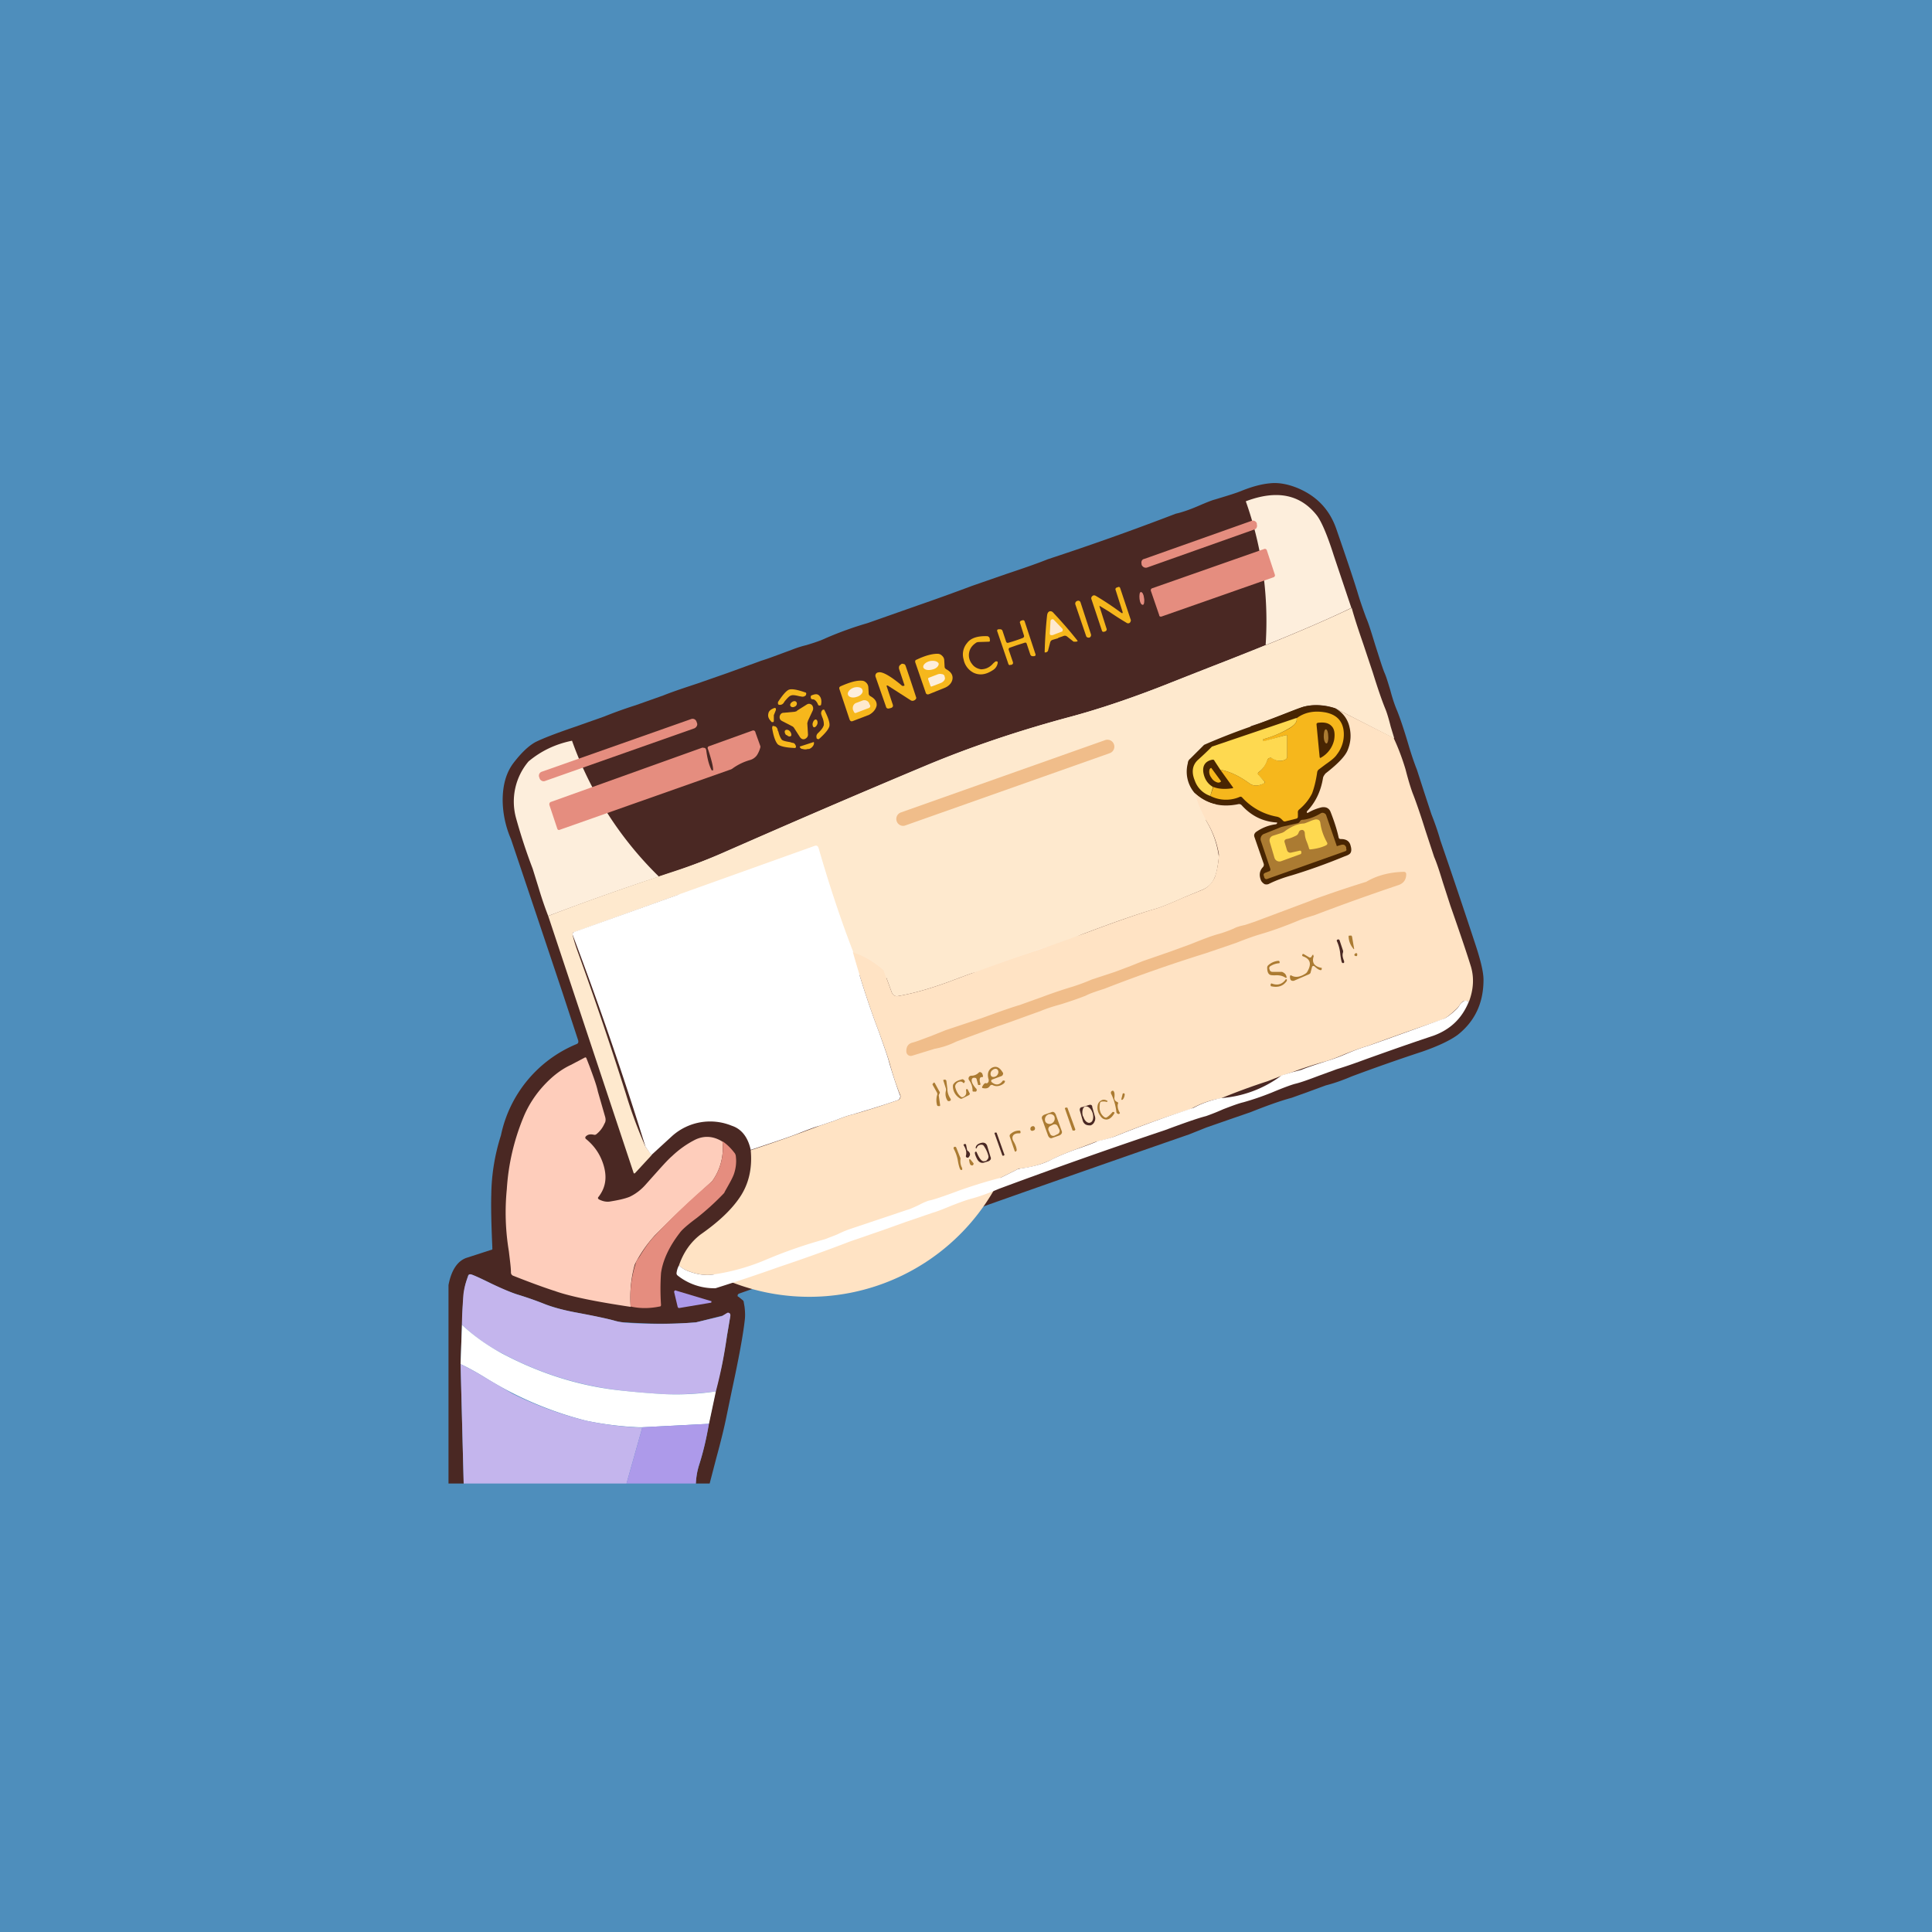<!-- by TradingView --><svg width="56" height="56" viewBox="0 0 56 56" xmlns="http://www.w3.org/2000/svg"><path fill="#4E8EBC" d="M0 0h56v56H0z"/><path d="m23.4 36.8-1.99.7c-.02.02-.03.03-.03.05 0 .02 0 .03.03.04l.11.09c.03.02.04.05.04.08l.02.11c.02.16.02.28.01.37-.05.46-.18 1.15-.38 2.08l-.17.82c-.05.24-.14.62-.28 1.13l-.19.73h-.4c.01-.2.04-.37.09-.52.13-.41.22-.81.28-1.2l.2-.95.16-.66c.05-.21.1-.53.17-.94l.1-.6c0-.02 0-.05-.03-.06a.06.06 0 0 0-.07 0l-.13.07h-.02l-.75.19h-.02c-.57.05-1.24.05-2 0-.12 0-.24-.02-.34-.05-.17-.05-.53-.12-1.08-.23a5.25 5.25 0 0 1-.94-.25c-.3-.12-.57-.21-.8-.28a5.63 5.63 0 0 1-.76-.32 6.48 6.48 0 0 0-.57-.26c-.05-.01-.08 0-.1.05l-.02.08a2 2 0 0 0-.1.47c-.03.3-.04.6-.05.86l-.04 1.14.09 3.46H13v-5.75c.08-.43.26-.7.52-.79l.71-.23c.03 0 .05-.02.04-.05v-.04c-.03-.67-.04-1.17-.03-1.5a5.86 5.86 0 0 1 .28-1.73 3.67 3.67 0 0 1 2.2-2.65c.04-.02.05-.05.04-.1l-.45-1.37a1763.63 1763.63 0 0 0-1.5-4.47 2.91 2.91 0 0 1-.24-1.12c0-.44.1-.8.31-1.08.23-.3.44-.5.64-.61.2-.1.58-.25 1.14-.44l.85-.3c.2-.08.51-.2.92-.33l.79-.28c.3-.12.64-.23 1-.35l.86-.3.99-.36c.2-.06.48-.17.84-.3.1-.04.25-.1.46-.15.27-.08.46-.15.56-.2a10.17 10.17 0 0 1 1.22-.44l1.42-.5a63.2 63.2 0 0 0 1.61-.58l.98-.34c.54-.18.94-.32 1.21-.43a78.28 78.28 0 0 0 3.71-1.32c.14-.03.37-.1.69-.24.21-.09.36-.15.44-.17.33-.1.6-.18.77-.25.32-.13.6-.2.82-.22.25-.03.51.02.77.12.58.23.97.63 1.17 1.22.27.78.47 1.37.6 1.79.07.24.16.5.26.77.07.16.15.42.26.78.12.37.2.64.27.81.05.11.1.28.17.51.07.27.14.46.2.6.08.2.19.52.32.96.1.34.19.59.25.74l.21.65.21.64c.13.33.21.58.26.76a224.2 224.2 0 0 1 1.03 3.06c.14.43.22.76.22.98 0 .66-.24 1.19-.74 1.59-.2.15-.54.32-1.03.49a54.7 54.7 0 0 0-2.05.72c-.26.11-.51.2-.75.26l-.49.18-.5.18c-.37.1-.77.25-1.2.42l-.58.2-.69.24-.5.2a1029.17 1029.17 0 0 0-11.07 3.91Z" fill="#4A2823"/><path d="M39.17 17.62c-.86.42-2.2.98-4 1.68a137 137 0 0 0-1.19.47c-1.1.44-2.08.77-2.93 1-1.48.4-2.87.86-4.17 1.4-2.17.91-4.1 1.75-5.82 2.5a17 17 0 0 1-1.53.6c-1.42.46-2.64.9-3.64 1.28a10.4 10.4 0 0 1-.27-.79l-.18-.58a16.2 16.2 0 0 1-.48-1.46 1.8 1.8 0 0 1 .36-1.65c.36-.3.77-.5 1.26-.6a10.27 10.27 0 0 0 19.53-6.94c.9-.34 1.58-.2 2.06.41.13.17.3.56.49 1.16l.51 1.52Z" fill="#FDEEDC"/><path d="m36.27 15.1-3.1 1.1c-.07.01-.1.08-.08.15v.02c.03.07.1.1.16.08l3.1-1.1c.07-.01.1-.09.08-.15v-.03a.12.12 0 0 0-.16-.07ZM36.65 15.91l-3.25 1.14a.06.06 0 0 0-.04.08l.24.7c0 .04.04.05.07.04l3.25-1.14a.06.06 0 0 0 .03-.08l-.23-.7a.06.06 0 0 0-.07-.04Z" fill="#E58D7F"/><path d="M32.15 17.73a28.7 28.7 0 0 0-.28-.17v.02l.2.63c.02.05 0 .07-.03.09l-.03.01c-.04.01-.06 0-.07-.03l-.3-.9a.08.08 0 0 1 .02-.1c.03-.03.06-.03.1-.01a8.68 8.68 0 0 1 .75.5h.03v-.03l-.2-.63c-.02-.04 0-.07.03-.08l.03-.01c.04-.02.06 0 .07.03l.3.9c.02.04 0 .07-.02.1a.08.08 0 0 1-.1 0 8.69 8.69 0 0 1-.5-.32Z" fill="#F6B71C"/><path d="M33.03 17.36c.01.1.05.18.1.17.03 0 .05-.1.03-.2-.01-.1-.05-.17-.09-.17-.04 0-.05.1-.04.2Z" fill="#E58D7F"/><path d="M31.22 17.42a.08.08 0 0 0-.05.1l.31.91c.01.04.05.06.1.05a.08.08 0 0 0 .04-.1l-.3-.92a.07.07 0 0 0-.1-.04Z" fill="#F6B71C"/><path d="m40.4 21.4-1.7-.87a1.6 1.6 0 0 0-.93-.04l-.61.23c-.35.14-.6.23-.76.28a18.69 18.69 0 0 0-1.5.58l-.4.41a.27.27 0 0 0-.08.13.95.95 0 0 0 .2.87c.06.2.17.48.36.83a2.65 2.65 0 0 1 .35 1.02c-.03.28-.07.48-.12.59-.07.18-.2.3-.38.37l-.53.22c-.4.18-.7.3-.9.35-.4.12-1.02.33-1.87.65-.62.23-1.1.4-1.42.5-.75.26-1.63.57-2.64.95-.5.18-.97.32-1.43.4-.1.02-.15-.02-.19-.1l-.22-.6a.16.16 0 0 0-.04-.07c-.26-.23-.55-.4-.87-.5-.37-1-.7-2-1-3.01-.01-.07-.05-.09-.11-.07l-6.96 2.5c-.05 0-.06.04-.05.09.04.17.09.32.14.46a106.3 106.3 0 0 1 1.4 4.13 13.58 13.58 0 0 0 .57 1.54l.18.24-.48.52c-.02.02-.04.02-.05-.02l-2.47-7.43c1-.39 2.22-.82 3.64-1.29a17 17 0 0 0 1.53-.58c1.71-.76 3.65-1.6 5.82-2.5 1.3-.55 2.7-1.02 4.17-1.41.85-.23 1.83-.56 2.93-1l1.2-.47c1.8-.7 3.13-1.26 4-1.68.1.36.22.71.34 1.06l.27.81c.15.48.27.83.37 1.07.04.1.09.26.15.5l.1.33Z" fill="#FEE9CE"/><path d="M30.67 18.5a4.2 4.2 0 0 0-.17.05.1.1 0 0 0-.06.07l-.06.23c0 .02-.02.04-.04.05l-.02.01h-.04a13 13 0 0 1 .07-1.07c.01-.07.03-.1.07-.12.04-.01.08 0 .12.05a12.5 12.5 0 0 1 .7.81l-.04.02h-.08l-.19-.15a.1.1 0 0 0-.09-.02l-.17.06Z" fill="#F6B71C"/><path d="m30.43 18.35.02-.35c0-.02.02-.04.04-.05.03 0 .05 0 .06.02l.24.25c.01.01.02.03.01.05 0 .02-.01.04-.03.04l-.26.1h-.05a.05.05 0 0 1-.03-.06Z" fill="#FEE9CE"/><path d="m29.48 18.7-.2.07c-.04.01-.05.04-.04.07l.12.35c.01.04 0 .06-.04.08h-.03c-.03.02-.05 0-.06-.02l-.32-.94c-.02-.05 0-.07.05-.07h.03c.04 0 .06.02.07.05l.1.3c.01.04.04.05.07.04a4.68 4.68 0 0 0 .42-.14c.03-.02.04-.04.03-.07l-.11-.35c-.02-.04 0-.07.03-.08l.03-.01c.03-.01.06 0 .07.03l.31.94c.02.04 0 .07-.05.07h-.03c-.03 0-.06-.02-.07-.06l-.1-.3c-.01-.03-.03-.04-.06-.03l-.22.07ZM28.86 19.17h.04c.02.01.02.03.02.04a.3.3 0 0 1-.15.22c-.2.13-.38.15-.55.07a.55.55 0 0 1-.29-.39.51.51 0 0 1 .1-.47c.11-.15.31-.21.59-.2.04.01.07.04.07.09v.02c.01.03 0 .05-.03.05l-.31.01-.04.01c-.13.08-.2.18-.22.3a.4.4 0 0 0 .08.32c.07.1.16.14.26.16.12 0 .23-.04.33-.14a.55.55 0 0 1 .1-.09ZM26.57 19.12c.25-.12.45-.17.6-.17.06 0 .1.02.14.06.04.04.06.08.06.14l.01.17c0 .04.02.06.05.08.13.07.19.16.18.27-.01.1-.08.2-.21.26l-.47.19c-.05.02-.09 0-.1-.05l-.3-.87c-.01-.04 0-.07.04-.08Z" fill="#F6B71C"/><path d="M27.01 19.41c.12-.02.2-.1.2-.17-.02-.07-.13-.1-.25-.08-.13.03-.21.11-.2.18.02.07.13.1.25.07Z" fill="#FDEEDC"/><path d="m26.21 19.84-.15-.45c-.01-.05 0-.1.04-.12l.02-.02a.08.08 0 0 1 .08 0c.03 0 .04.03.05.05a60.37 60.37 0 0 1 .31.93.1.1 0 0 1-.06.07.1.1 0 0 1-.1 0l-.67-.43h-.03v.02l.18.54c.01.04 0 .07-.05.09l-.04.01c-.06.02-.1 0-.11-.05l-.3-.86a.1.1 0 0 1 .01-.09.09.09 0 0 1 .07-.04c.1-.03.31.08.62.33l.07.06h.05c.02-.01.02-.03.01-.04Z" fill="#F6B71C"/><path d="m26.9 19.68.01-.03.26-.1c.05-.02.09-.02.13-.01.04 0 .07.03.08.06v.02c.02.03.01.07-.01.1a.23.23 0 0 1-.11.08l-.26.1c-.01 0-.02 0-.03-.02l-.07-.2Z" fill="#FDEEDC"/><path d="M24.33 19.97c-.01-.04 0-.06.04-.08.25-.11.45-.17.6-.16.06 0 .1.02.14.06a.2.2 0 0 1 .06.14l.01.17c0 .04.02.06.05.08.13.07.19.16.18.27-.02.1-.09.2-.22.27l-.47.18c-.05.02-.08 0-.1-.06l-.29-.87Z" fill="#F6B71C"/><path d="M24.83 20.2c.12-.03.2-.13.17-.2-.02-.08-.14-.1-.25-.07-.12.04-.2.14-.17.21.02.07.14.1.25.06Z" fill="#FDEEDC"/><path d="M22.93 20.16c-.05.01-.1.07-.18.16l-.04.06a.13.13 0 0 1-.12.05.04.04 0 0 1-.04-.03v-.05c.13-.2.24-.33.32-.36.08-.03.24 0 .47.08.02 0 .03.02.03.04l-.01.04a.13.13 0 0 1-.13.04l-.06-.01c-.12-.03-.2-.04-.24-.02ZM23.56 20.27c-.04 0-.06-.02-.06-.06 0-.03 0-.05.04-.06.1-.04.17-.04.22.03.04.05.06.13.04.24 0 .02-.02.03-.04.03s-.04 0-.05-.03c-.04-.1-.1-.15-.15-.15Z" fill="#F6B71C"/><path d="M24.82 20.66c-.03.02-.06 0-.07-.03l-.02-.04a.18.18 0 0 1 0-.13.15.15 0 0 1 .1-.09l.16-.06a.15.15 0 0 1 .13 0c.04.02.07.05.08.1l.02.03c.01.04 0 .06-.03.08l-.37.14Z" fill="#FEE9CE"/><path d="M23.04 20.48c.05-.02.07-.08.05-.12-.02-.04-.07-.05-.12-.02-.05.03-.08.08-.06.12.02.04.08.05.13.02ZM23.1 20.6l.27-.17c.06-.04.1-.04.16 0 .04.05.05.1.03.16l-.14.3-.02.07.02.33c0 .06-.03.1-.09.13-.06.02-.1 0-.14-.05l-.18-.28a.14.14 0 0 0-.05-.04l-.29-.15c-.06-.03-.08-.08-.07-.14.02-.07.06-.1.12-.1l.32-.03.06-.02Z" fill="#F6B71C"/><path d="M38.7 20.53a.8.8 0 0 1 .41.53c.06.22.04.45-.05.69a2.2 2.2 0 0 1-.64.67.19.19 0 0 0-.07.12c-.06.38-.21.71-.46.98v.03c0 .01.01.02.02.01l.05-.02c.16-.08.27-.12.35-.14.13-.02.22.03.26.14.12.33.2.58.23.73.01.04.03.06.07.05.15 0 .25.06.28.2.03.1.02.17-.01.21-.02.03-.07.06-.16.09a14.53 14.53 0 0 1-.3.12c-.51.2-.92.34-1.23.43-.25.07-.47.16-.67.25a.16.16 0 0 1-.12 0 .16.16 0 0 1-.1-.08c-.07-.15-.06-.29.04-.4a.1.1 0 0 0 .02-.1l-.26-.78c-.02-.06 0-.1.04-.14.17-.12.36-.2.6-.23l.02-.03c0-.02-.01-.03-.03-.03-.4-.02-.73-.19-1-.49a.1.1 0 0 0-.1-.03c-.5.1-.91 0-1.26-.32a.95.95 0 0 1-.2-.87c0-.05.03-.1.07-.13l.4-.4a18.67 18.67 0 0 1 1.5-.58l.76-.29c.3-.12.5-.2.61-.23.27-.08.58-.06.93.04Z" fill="#482502"/><path d="M40.4 21.4c.14.3.25.6.34.9.1.39.18.63.23.75.08.21.2.55.34 1l.26.79c.07.16.15.4.25.73l.22.68c.28.8.48 1.39.6 1.78.09.32.07.65-.06 1-.08-.03-.14-.03-.18 0a.3.3 0 0 0-.09.1.47.47 0 0 1-.08.1c-.2.19-.34.3-.44.33a81.57 81.57 0 0 0-2.15.76c-.15.04-.37.12-.65.23-.23.1-.42.17-.55.21a10.66 10.66 0 0 0-.99.32l-.3.1-.41.16a18.4 18.4 0 0 0-1.36.5 2.48 2.48 0 0 0-.87.31c-.76.24-1.5.5-2.22.8a4.06 4.06 0 0 1-.54.15l-.55.21c-.3.11-.54.21-.71.3a2.8 2.8 0 0 1-.9.26c-.06 0-.1.02-.15.05l-.44.22a6.18 6.18 0 0 1-8.3 2.8c-.25.04-.5 0-.76-.1a.74.74 0 0 1-.26-.16c.13-.38.34-.68.63-.9.5-.35.88-.7 1.13-1.07.26-.38.37-.84.32-1.37a45.06 45.06 0 0 0 2-.71l.44-.15c.2-.08.36-.14.49-.17.4-.11.84-.25 1.33-.42a.11.11 0 0 0 .07-.06.11.11 0 0 0 0-.1c-.1-.24-.2-.54-.3-.9-.06-.21-.17-.52-.31-.91-.29-.76-.54-1.54-.76-2.32.32.1.6.27.87.5.02.01.03.04.04.07l.22.6c.04.08.1.12.19.1.46-.08.93-.22 1.43-.4 1.01-.38 1.9-.7 2.64-.94l1.42-.51c.85-.32 1.47-.53 1.86-.65.2-.05.5-.17.9-.35l.54-.22c.18-.07.3-.2.38-.37a2.43 2.43 0 0 0 .12-.67 2.65 2.65 0 0 0-.35-.94c-.19-.35-.3-.62-.35-.83.35.32.77.42 1.26.32a.1.1 0 0 1 .1.03c.27.3.6.47 1 .5.02 0 .03 0 .03.02l-.03.03c-.23.03-.42.11-.59.23-.04.04-.06.08-.04.14l.27.78a.1.1 0 0 1-.03.1c-.1.11-.11.25-.04.4.03.04.06.07.1.09.04.01.08.01.12-.01.2-.1.42-.18.67-.25a16.9 16.9 0 0 0 1.48-.53l.05-.02c.09-.03.14-.06.16-.09.03-.04.04-.11.01-.21-.03-.14-.13-.2-.28-.2-.04 0-.06-.01-.07-.05-.03-.15-.1-.4-.23-.73-.04-.11-.13-.16-.26-.14a1.4 1.4 0 0 0-.4.16h-.03v-.04c.26-.27.41-.6.47-.98.01-.04.04-.08.07-.12.36-.28.57-.5.64-.67.1-.24.11-.47.05-.7a.8.8 0 0 0-.41-.52l1.7.86Z" fill="#FFE3C4"/><path d="M22.43 20.73v.16c0 .02 0 .03-.02.04h-.04c-.08-.08-.12-.15-.1-.24.01-.08.07-.13.18-.17.01 0 .03 0 .04.02v.04l-.06.15ZM24.04 21.05c-.02.08-.11.2-.3.37a.04.04 0 0 1-.04 0 .04.04 0 0 1-.03-.02v-.01a.13.13 0 0 1 .03-.13l.05-.05c.08-.08.12-.15.13-.2 0-.04 0-.12-.05-.23l-.02-.06a.13.13 0 0 1 .02-.13.04.04 0 0 1 .04-.02c.01 0 .03 0 .03.02.11.22.16.37.14.46ZM35.08 23.07l.09-.26c.15.06.33.07.54.04.04 0 .04-.02.02-.04l-.36-.5c.27.05.55.18.85.4.11.08.25.08.4 0 .05-.02.05-.04.02-.07l-.15-.16c-.04-.04-.04-.08 0-.1.1-.08.19-.2.25-.36a.09.09 0 0 1 .06-.05c.02-.01.05 0 .07 0 .14.1.27.11.4.04a.1.1 0 0 0 .04-.09v-.57c0-.04-.01-.05-.05-.04l-.62.18-.02-.01v-.03c0-.02 0-.03.02-.03.25-.07.49-.17.72-.3.17-.1.25-.2.22-.3.23-.17.5-.23.84-.17.3.06.47.22.52.49a.94.94 0 0 1-.19.73c-.05.08-.16.17-.32.28l-.2.15a.13.13 0 0 0-.05.08c-.04.28-.1.49-.15.62-.08.16-.2.32-.38.47a.1.1 0 0 0-.03.09v.1c0 .04-.01.06-.05.07l-.32.08c-.02 0-.04 0-.06-.02l-.05-.05a.26.26 0 0 0-.14-.07 1.79 1.79 0 0 1-1-.56.06.06 0 0 0-.07-.01 1 1 0 0 1-.85-.03Z" fill="#F6B71C"/><path d="M37.58 20.81c.03.11-.05.21-.23.31-.22.13-.46.23-.71.3-.02 0-.03.01-.02.03v.03h.02l.62-.17c.04-.01.05 0 .05.04v.57a.1.1 0 0 1-.04.09c-.13.07-.26.06-.4-.03a.08.08 0 0 0-.07-.01.09.09 0 0 0-.06.05.72.72 0 0 1-.24.35c-.05.03-.05.07-.01.1l.15.17c.03.03.02.05-.01.07-.16.08-.3.08-.41 0-.3-.22-.58-.35-.85-.4l-.17-.26c-.01-.03-.03-.03-.06-.03-.2.04-.29.17-.26.37.03.18.12.33.28.42l-.08.26a.72.72 0 0 1-.45-.45c-.1-.24-.07-.45.1-.6a10.03 10.03 0 0 0 .4-.38l2.45-.83Z" fill="#FED950"/><path d="m20.04 20.84-4.34 1.53a.12.12 0 0 0-.07.16l.01.03c.02.06.09.1.15.08l4.34-1.53c.06-.03.1-.1.07-.16l-.01-.03a.12.12 0 0 0-.15-.08Z" fill="#E58D7F"/><path d="M23.56 20.95c-.02.06 0 .12.03.13.03.01.08-.03.1-.09.02-.06 0-.12-.03-.13-.03-.02-.08.02-.1.09Z" fill="#F6B71C"/><path d="m38.25 21.94-.09-.94c0-.03.01-.04.04-.05.18-.02.31 0 .4.1.08.08.1.22.07.4a.78.78 0 0 1-.38.51c-.02.02-.04 0-.04-.02Z" fill="#482502"/><path d="M22.66 21.44c.03.03.11.05.24.07l.06.02c.05 0 .09.03.1.08h.01v.05a.04.04 0 0 1-.05.02c-.25-.01-.4-.05-.47-.1-.07-.07-.13-.23-.17-.48l.01-.05a.04.04 0 0 1 .05 0c.05 0 .08.04.1.09 0 .01 0 .04.02.06.03.13.07.2.1.24ZM22.8 21.3c.04.05.1.06.13.03.02-.03 0-.1-.04-.14-.04-.04-.1-.05-.13-.02-.03.03-.01.1.03.14Z" fill="#F6B71C"/><path d="M38.37 21.35c0 .11.04.2.08.2.03 0 .06-.1.05-.2 0-.12-.03-.21-.07-.21-.04 0-.06.1-.06.2Z" fill="#AB7B32"/><path d="M20.67 22.31c0-.1-.05-.3-.15-.6-.02-.04 0-.07.03-.08l1.25-.45c.05-.02.09 0 .1.06l.14.39v.03a.8.8 0 0 1-.1.23.37.37 0 0 1-.2.14 1.6 1.6 0 0 0-.5.24.23.23 0 0 1-.05.03l-4.96 1.75c-.04.02-.07 0-.08-.04l-.22-.66c-.02-.05 0-.1.05-.11l4.38-1.57.07.01c.02.01.03.03.04.06.03.24.08.44.16.59h.02c.02 0 .02 0 .02-.02Z" fill="#E58D7F"/><path d="m32.04 21.45-5.93 2.1a.2.2 0 0 0-.12.25c.03.1.14.16.24.13l5.94-2.1a.2.2 0 0 0 .12-.25.2.2 0 0 0-.25-.13Z" fill="#F0BD8A"/><path d="M23.58 21.5v.01h.01c.01.04 0 .08-.03.12a.23.23 0 0 1-.11.08h-.04a.22.22 0 0 1-.14 0c-.05 0-.08-.03-.09-.07l.4-.13ZM35.39 22.64v.02h-.01c-.03.03-.08.03-.12.01a.29.29 0 0 1-.13-.1l-.02-.03a.3.3 0 0 1-.06-.16c0-.06.01-.1.05-.12h.01l.28.38Z" fill="#F6B71C"/><path d="m38.77 24.52.1-.03c.08-.02.12 0 .15.07v.04c.02.04 0 .06-.02.07l-2.25.8c-.06.03-.1 0-.11-.06l-.01-.03c-.01-.04 0-.06.04-.08l.1-.04c.05-.01.06-.04.05-.08l-.27-.8a.16.16 0 0 1 0-.12.15.15 0 0 1 .09-.09l.5-.2.04-.01.44-.1c.03-.01.04-.03.06-.05.01-.03.04-.05.1-.05.16-.02.33-.08.51-.19a.1.1 0 0 1 .09 0 .1.1 0 0 1 .06.06l.3.87c0 .02.01.03.03.02Z" fill="#AB7B32"/><path d="M37.94 24.58a1.78 1.78 0 0 0-.07-.2.65.65 0 0 1-.05-.23c0-.04-.02-.07-.05-.09-.04-.01-.07 0-.1.02a.41.41 0 0 0-.04.08.14.14 0 0 1-.06.06c-.1.05-.2.09-.28.1-.06.02-.07.06-.05.11l.06.2c.02.07.07.1.14.08l.22-.05c.03-.01.05 0 .06.03 0 .04 0 .06-.03.07l-.55.2a.15.15 0 0 1-.2-.1l-.13-.44a.16.16 0 0 1 0-.12.15.15 0 0 1 .1-.08l.25-.08a.32.32 0 0 0 .1-.06c.17-.12.34-.2.52-.21.04 0 .1-.03.18-.06a.74.74 0 0 1 .18-.06c.08 0 .12.03.13.1.03.22.1.4.2.58.01.03 0 .05-.03.07-.12.06-.27.1-.45.12-.03 0-.04 0-.05-.04Z" fill="#FED950"/><path d="M24.72 27.6c.22.78.47 1.56.76 2.32.14.4.25.7.3.9.11.37.21.67.3.91.02.03.02.07 0 .1a.11.11 0 0 1-.06.06c-.49.17-.93.3-1.33.42-.13.03-.29.09-.49.17l-.44.15c-.12.03-.3.1-.56.2-.24.1-.72.26-1.44.5-.08-.37-.27-.61-.55-.7a1.65 1.65 0 0 0-1.73.3l-.6.55-.17-.24a106.3 106.3 0 0 0-2.11-6.14c-.01-.04 0-.07.05-.09l6.96-2.49c.06-.02.1 0 .12.07.29 1.01.62 2.02 1 3Z" fill="#fff"/><path d="M40.76 25.34c0 .16-.08.27-.24.32a65.35 65.35 0 0 0-2.4.86c-.22.07-.39.12-.5.17-.41.17-.78.3-1.09.39-.17.05-.4.13-.7.25l-.88.3a44.76 44.76 0 0 0-2.94 1.03c-.25.08-.43.14-.54.2-.15.06-.4.15-.72.25-.26.07-.46.14-.6.2-.48.17-.9.33-1.24.44l-1.19.44c-.2.1-.41.17-.63.21l-.65.2a.13.13 0 0 1-.12-.02.14.14 0 0 1-.05-.11c0-.14.06-.22.18-.25s.29-.1.51-.18l.45-.18 1.05-.35c.49-.18.86-.31 1.1-.38l.64-.23c.4-.15.72-.25.92-.31.12-.04.3-.1.53-.2l.67-.22.45-.17.35-.14.78-.27.63-.23c.37-.15.64-.25.8-.29.14-.04.28-.09.44-.16.07-.04.18-.07.32-.1l.27-.09 1.6-.6.12-.05a32.04 32.04 0 0 1 1.52-.51c.32-.19.69-.28 1.09-.29.05 0 .07.03.07.07Z" fill="#F0BD8A"/><path d="M39.23 27.5a.57.57 0 0 1-.14-.36c0-.01 0-.02.02-.02h.03c.02-.01.04 0 .05.03l.06.35v.01h-.02Z" fill="#AB7B32"/><path d="M38.93 27.57v.03c-.03.08-.01.16.03.26v.04c-.02.02-.03.02-.05.01-.02 0-.04-.09-.06-.24a1.13 1.13 0 0 0-.1-.39c-.01-.02 0-.04.03-.05.02 0 .04 0 .05.03l.1.3Z" fill="#4A2823"/><path d="M39.29 27.63h.03c.02 0 .02.02.02.04 0 .04-.01.05-.05.04-.02 0-.04-.02-.03-.05l.03-.03ZM38.08 27.71c-.06.18 0 .29.2.34.03 0 .04.01.03.03 0 .02 0 .03-.02.04-.05 0-.1-.03-.19-.11a.04.04 0 0 0-.04-.01.04.04 0 0 0-.03.03l-.04.15c0 .03-.03.05-.05.06l-.44.19h-.03c-.06 0-.08-.05-.08-.12 0-.04.02-.05.05-.03.11.06.25.04.4-.06a.15.15 0 0 0 .05-.05c.13-.22.1-.37-.12-.45-.03-.01-.03-.03-.02-.05l.01-.02h.02l.17.1c.03.01.06 0 .07-.03a.1.1 0 0 1 .02-.03c0-.01.01-.02.03-.01v.03ZM37.3 28.32s0 .02-.02.02h-.02c-.07-.05-.17-.08-.3-.07-.08 0-.14 0-.17-.03-.04-.03-.06-.1-.06-.2a.1.1 0 0 1 .04-.07c.08-.07.18-.11.28-.12.02 0 .03 0 .04.03v.02c0 .01 0 .02-.02.02a.55.55 0 0 0-.24.08c-.04.02-.05.06-.03.1.01.05.04.07.09.07h.27c.07.03.12.07.13.15ZM37.26 28.4c0-.02.02-.02.04-.01v.04c-.1.15-.25.2-.44.16-.03 0-.03-.02-.03-.04v-.02c.01-.02.02-.03.04-.02.16.06.29.02.39-.11Z" fill="#AB7B32"/><path d="M42.58 29.02c-.2.5-.54.82-1.03 1-.93.31-1.56.54-1.9.66-.3.11-.6.22-.9.31l-.52.19c-.29.11-.51.19-.67.23-.09.02-.32.1-.7.26-.3.12-.57.21-.82.28-.13.03-.32.1-.58.2a6.7 6.7 0 0 1-.5.2c-.27.07-.66.21-1.2.41a158.55 158.55 0 0 0-4.81 1.7c-.33.14-.59.23-.78.28-.12.03-.32.1-.6.21-.24.1-.42.17-.53.2l-.79.27-.67.24-.93.32a47.86 47.86 0 0 1-2.06.74 53.45 53.45 0 0 1-1.85.62 1.7 1.7 0 0 1-1.1-.37.08.08 0 0 1-.03-.07.6.6 0 0 1 .07-.22c.07.06.15.12.26.16.26.1.51.14.75.1a6.18 6.18 0 0 0 1.52-.43 13.7 13.7 0 0 1 1.7-.59l.36-.14c.16-.08.27-.12.35-.15l1.67-.56c.08-.02.19-.07.34-.14.17-.09.28-.13.34-.14.1-.02.37-.11.8-.27a13.74 13.74 0 0 1 1.23-.38l.44-.22c.04-.03.1-.04.14-.05.35-.05.66-.13.9-.26.18-.09.41-.19.72-.3a10.06 10.06 0 0 0 .64-.24c.23-.05.38-.1.45-.12a33.88 33.88 0 0 1 2.31-.84c.23-.13.5-.22.78-.28a3.32 3.32 0 0 0 1.77-.66l.3-.09.27-.07c.14-.06.38-.14.72-.25.13-.04.32-.1.55-.2.28-.12.5-.2.65-.24l.48-.17 1.67-.6c.1-.02.25-.13.44-.31a.47.47 0 0 0 .08-.11.3.3 0 0 1 .1-.1c.03-.03.1-.03.17 0Z" fill="#fff"/><path d="M20.94 33.09a1.63 1.63 0 0 1-.3 1.15l-.6.55c-.21.18-.56.52-1.06 1.02a3.79 3.79 0 0 0-.58.84c-.11.39-.15.8-.12 1.23-1.01-.15-1.74-.3-2.17-.45-.4-.13-.8-.28-1.23-.45a.1.1 0 0 1-.07-.1c0-.14-.03-.35-.06-.61a6.84 6.84 0 0 1-.06-1.8 6.5 6.5 0 0 1 .48-2.08c.13-.32.32-.62.55-.88.25-.28.52-.5.82-.64l.4-.21c.03-.02.05-.01.06.02l.09.23c.11.3.2.54.24.73l.21.73c.02.07.02.14-.02.2a.78.78 0 0 1-.24.31.08.08 0 0 1-.07.01c-.1-.02-.17-.01-.23.05-.02.02-.02.05 0 .07.26.21.43.47.52.78.1.35.05.64-.15.9-.03.03-.02.06.02.08.1.05.2.07.29.06.25-.04.44-.08.59-.14.17-.08.33-.2.47-.36l.16-.18c.27-.3.46-.52.6-.64.21-.2.44-.36.68-.48.26-.12.52-.1.78.06Z" fill="#FECDBB"/><path d="M28.47 31.5c.04-.08.08-.12.12-.1.03 0 .04-.01.06-.04a.12.12 0 0 0 0-.09c-.04-.15 0-.26.1-.32.12-.06.22-.02.31.13.02.02.02.04.01.06 0 .02-.02.04-.04.05l-.27.1a.05.05 0 0 0-.03.03c0 .02 0 .04.02.05.12.1.23.08.32-.05h.03l.03.01c0 .04-.02.07-.07.1-.1.06-.2.07-.29.02-.03-.01-.06 0-.08.03-.04.06-.1.08-.2.06-.02 0-.03-.02-.02-.04Z" fill="#AB7B32"/><path d="M28.75 31.03c-.05.05-.05.13-.01.17.04.03.11.02.16-.03.05-.06.05-.13.01-.17-.04-.04-.11-.02-.16.03Z" fill="#FFE3C4"/><path d="m28.35 31.44-.04-.15c0-.03-.03-.05-.06-.05-.04 0-.06 0-.08.04-.02.07.02.15.11.26.04.03.04.07.01.1h-.06c-.03 0-.04 0-.04-.03 0-.1-.03-.2-.1-.3a.08.08 0 0 1-.01-.08.08.08 0 0 1 .07-.05.3.3 0 0 0 .22-.09c.02-.02.05-.02.07 0 .02 0 .04.04.05.09.01.03 0 .04-.03.04-.07 0-.08.07-.04.2 0 .01 0 .02-.02.03h-.05ZM28.05 31.58l.05.1c.02.02.01.04-.01.06l-.2.1a.06.06 0 0 1-.06 0 .41.41 0 0 1-.21-.34c0-.03 0-.06.02-.08.04-.06.11-.1.23-.13.03-.02.07 0 .1.05l-.02.05h-.03c-.02-.03-.05-.04-.08-.04a.16.16 0 0 0-.12.06.12.12 0 0 0-.03.11c.03.11.08.2.15.26.02.02.04.03.07.02.09-.04.11-.1.09-.2l.01-.03c.02-.01.03 0 .04.01ZM27.55 31.85c.02.03.01.05-.02.06l-.02.01-.04-.01a.35.35 0 0 1-.05-.3v-.05l-.08-.25v-.01h.03c.02-.02.04 0 .06.02l.03.24c0 .1.03.2.1.3ZM27.23 31.7l-.01.02-.01.03.04.28c0 .02 0 .03-.02.03h-.02c-.02 0-.04 0-.05-.03a.55.55 0 0 1 0-.28.1.1 0 0 0 0-.08l-.13-.23v-.02l.02-.02c.02-.03.03-.03.05 0l.13.24c.02.02.01.04 0 .06ZM32.4 32c-.01.07 0 .15.05.24.02.02.01.04-.02.05-.01 0-.03 0-.05-.02a.04.04 0 0 1-.02-.03 1.62 1.62 0 0 0-.16-.55c0-.02 0-.05.02-.06.02-.02.05-.02.06 0 .03.04.03.1.02.2 0 .05.03.09.08.11.03.01.03.03.03.05ZM32.5 31.87l.04-.16c0-.02.02-.02.04-.02.02.01.02.02.02.04-.01.08-.04.13-.07.15h-.02v-.01ZM32.08 31.94a.35.35 0 0 0-.14-.01c-.04 0-.06.03-.06.07-.03.17.02.3.13.38.03.02.06.02.08 0 .05-.03.1-.08.16-.15h.03c.02.01.03.02.02.04-.07.12-.15.18-.23.18-.07 0-.13-.03-.18-.11a.4.4 0 0 1-.08-.23c0-.1.03-.16.09-.2.07-.05.13-.04.2 0v.02l-.02.01Z" fill="#AB7B32"/><path d="M31.56 32.03c.06-.02.1 0 .1.06l.08.28a.2.2 0 0 1-.02.15.18.18 0 0 1-.11.1c-.05 0-.1 0-.15-.03a.2.2 0 0 1-.08-.12l-.08-.28c-.01-.05.01-.1.07-.1l.19-.06Z" fill="#4A2823"/><path d="M31.4 32.36c.03.13.13.21.2.18.08-.02.11-.15.07-.28-.04-.13-.14-.21-.22-.19-.07.03-.1.16-.06.29Z" fill="#FFE3C4"/><path d="m30.91 32.1-.03.01a.02.02 0 0 0-.01.03l.22.63h.06l.02-.03-.23-.63a.02.02 0 0 0-.03 0ZM30.77 32.77c.03.06 0 .11-.06.14l-.2.07c-.06.03-.1 0-.13-.06l-.17-.47c-.03-.07 0-.11.06-.14l.2-.07c.06-.03.1 0 .13.06l.17.47Z" fill="#AB7B32"/><path d="M30.49 32.56c.07-.04.1-.12.07-.2-.03-.06-.12-.09-.19-.05-.07.04-.1.12-.07.2.03.06.12.09.19.05ZM30.52 32.6l-.08.04a.1.1 0 0 0-.04.14l.04.09a.1.1 0 0 0 .14.04l.08-.04a.1.1 0 0 0 .04-.14l-.05-.1a.1.1 0 0 0-.13-.03Z" fill="#FFE3C4"/><path d="M29.88 32.67c-.02.04-.02.08.01.1.03.02.07 0 .1-.02.02-.04.01-.08-.02-.1-.02-.02-.07 0-.09.02ZM29.46 33.35c0 .01 0 .02-.02.03-.02 0-.02 0-.03-.02l-.14-.41a.07.07 0 0 1 .02-.08c.08-.07.16-.1.26-.1.02 0 .03.02.03.04v.03l-.02.01c-.06 0-.1 0-.14.02a.12.12 0 0 0-.07.08c-.01.04 0 .08.02.12.06.1.1.2.1.28Z" fill="#AB7B32"/><path d="M28.86 32.83h-.02a.02.02 0 0 0-.01.03l.22.62c0 .01.01.02.03.02l.02-.01c.01 0 .02-.02.01-.03l-.22-.62a.02.02 0 0 0-.03-.01Z" fill="#4A2823"/><path d="M18.28 37.88a3.26 3.26 0 0 1 .17-1.33l.09-.13c.17-.28.32-.48.44-.6a20.05 20.05 0 0 1 1.66-1.58 1.63 1.63 0 0 0 .3-1.16c.15.1.26.22.36.35a.2.2 0 0 1 .03.1c.02.16 0 .34-.06.51-.04.11-.13.27-.25.48l-.03.06a7.47 7.47 0 0 1-.79.72c-.27.2-.44.35-.5.44-.31.4-.49.8-.54 1.16a6.7 6.7 0 0 0 0 .92c0 .03-.01.05-.04.05-.3.06-.57.06-.84 0Z" fill="#E58D7F"/><path d="M28.28 33.28c0-.08.07-.14.2-.16.06 0 .1.02.13.08l.1.33c.03.06 0 .1-.06.13l-.1.03c-.1.04-.17 0-.22-.08-.06-.11-.08-.18-.07-.21l.02-.02c.01 0 .02 0 .03.02.07.17.14.26.2.26.05 0 .08-.01.1-.04a.12.12 0 0 0 .04-.11.87.87 0 0 0-.13-.29.08.08 0 0 0-.07-.04c-.07 0-.12.03-.14.1l-.02.01v-.01ZM28 33.17l.03.15c0 .02.02.04.04.05.06.06.06.11.01.17-.01.02-.04.02-.06.01-.02-.01-.03-.03-.02-.06.02-.09 0-.18-.06-.28-.02-.03-.01-.04.02-.05h.02l.02.01Z" fill="#4A2823"/><path d="M27.84 33.6c-.01.08 0 .17.05.26v.05h-.04c-.02 0-.05-.08-.08-.23a1.15 1.15 0 0 0-.13-.39c0-.02 0-.04.03-.05.02 0 .04 0 .05.03l.12.3v.03ZM28.12 33.6l.1.12c0 .02 0 .04-.03.06-.02 0-.05 0-.06-.02-.02-.02-.03-.07-.04-.14l.01-.02h.02Z" fill="#AB7B32"/><path d="M20.75 40.33c-.53.07-1.02.1-1.49.08-.35-.02-.75-.05-1.2-.1a9.54 9.54 0 0 1-3.5-1.08c-.43-.22-.82-.5-1.17-.83 0-.27.02-.55.04-.86a2 2 0 0 1 .14-.55c.01-.05.04-.06.09-.05.12.04.3.13.57.26.34.16.6.27.76.32.23.07.5.16.8.28.25.1.57.18.94.25.55.1.9.18 1.08.23.1.03.22.05.33.06a13.6 13.6 0 0 0 2.03-.01l.75-.18.02-.01.13-.08a.06.06 0 0 1 .07 0c.03.02.03.05.03.08l-.1.59a13.38 13.38 0 0 1-.32 1.6Z" fill="#C4B5ED"/><path d="m20.6 37.76-.89.15c-.04.01-.06 0-.07-.04l-.1-.42c0-.01 0-.03.02-.04a.03.03 0 0 1 .04 0l1 .3c.02 0 .02 0 .02.02s0 .03-.02.03Z" fill="#AD9AEA"/><path d="m20.75 40.33-.2.94-1.93.1h-.09a9.4 9.4 0 0 1-1.54-.19 10.39 10.39 0 0 1-2.88-1.22c-.24-.15-.5-.3-.76-.42l.04-1.14c.35.33.74.6 1.16.83 1.13.6 2.3.96 3.5 1.08.46.05.86.08 1.21.1.47.02.96 0 1.49-.08Z" fill="#fff"/><path d="M18.62 41.37 18.16 43h-4.72l-.09-3.46c.27.13.52.27.76.42l.75.44c.69.34 1.4.6 2.13.78a9.4 9.4 0 0 0 1.63.2Z" fill="#C4B5ED"/><path d="M20.55 41.27c-.07.4-.16.8-.29 1.2a2.2 2.2 0 0 0-.09.53h-2.01l.46-1.63 1.93-.1Z" fill="#AD9AEA"/></svg>